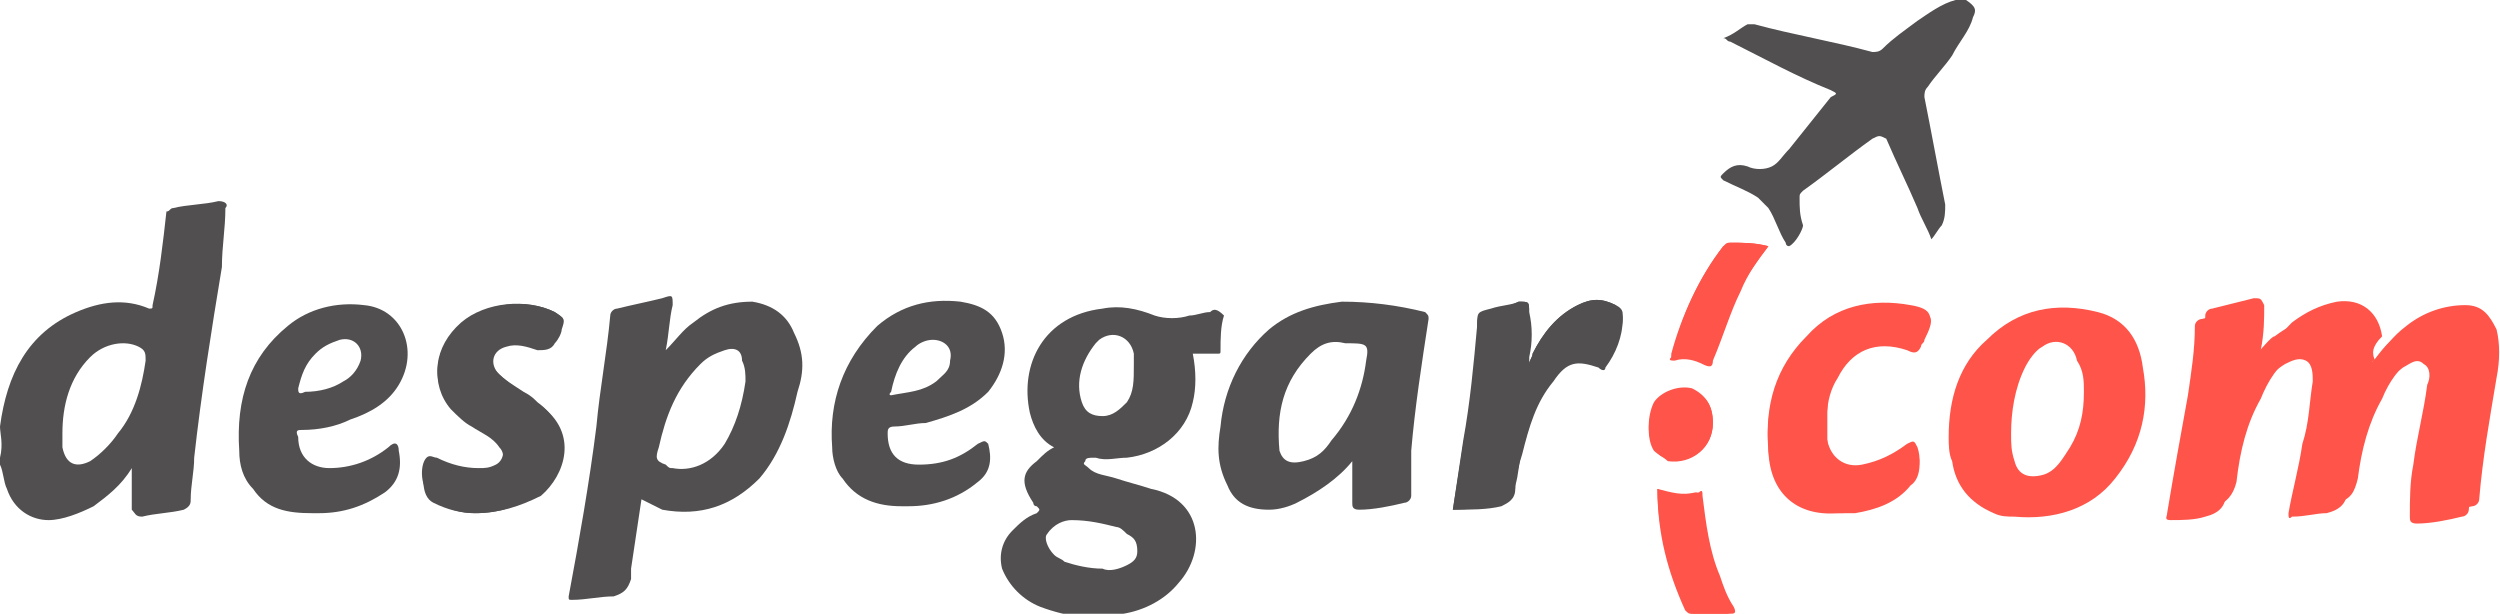 <?xml version="1.0" encoding="utf-8"?>
<!-- Generator: Adobe Illustrator 16.0.0, SVG Export Plug-In . SVG Version: 6.00 Build 0)  -->
<!DOCTYPE svg PUBLIC "-//W3C//DTD SVG 1.0//EN" "http://www.w3.org/TR/2001/REC-SVG-20010904/DTD/svg10.dtd">
<svg version="1.0" id="_x31_170px_grid" xmlns="http://www.w3.org/2000/svg" xmlns:xlink="http://www.w3.org/1999/xlink" x="0px"
	 y="0px" width="72.1px" height="17.7px" viewBox="0 0 72.1 17.7" style="enable-background:new 0 0 72.1 17.7;"
	 xml:space="preserve">
<style type="text/css">
<![CDATA[
	.st0{fill:#474646;}
	.st1{fill:#E2E2E2;}
	.st2{fill:none;stroke:#9C9C9C;stroke-miterlimit:10;}
	.st3{fill:#514F4F;}
	.st4{fill:#565656;}
	.st5{fill:none;stroke:#514F4F;stroke-width:0.25;stroke-miterlimit:10;}
	.st6{fill:#F8B133;}
	.st7{fill-rule:evenodd;clip-rule:evenodd;fill:#514F4F;}
	.st8{fill:url(#SVGID_3_);}
	.st9{fill:url(#SVGID_6_);}
	.st10{fill:url(#SVGID_7_);}
	.st11{opacity:0.5;}
	.st12{fill:none;stroke:#F8B133;stroke-width:3;stroke-miterlimit:10;}
	.st13{fill:#FF5449;}
	.st14{fill:#FFFFFF;}
	.st15{fill:none;stroke:#FFFFFF;stroke-width:0.25;stroke-miterlimit:10;}
	.st16{fill-rule:evenodd;clip-rule:evenodd;fill:#FF5449;}
	.st17{fill:url(#SVGID_10_);}
	.st18{fill:none;stroke:#514F4F;stroke-width:0.5;stroke-miterlimit:10;}
	.st19{fill:#777778;}
]]>
</style>
<g>
	<path class="st13" d="M64.9,10.4C64.9,10.4,64.9,10.4,64.9,10.4c0-0.1,0-0.1,0-0.1C64.9,9.9,65,9.5,65,9.1c0-0.2-0.1-0.2-0.3-0.2
		c-0.4,0.1-0.8,0.2-1.2,0.3c-0.1,0-0.2,0.1-0.2,0.2c0,0.7-0.1,1.3-0.2,2c-0.2,1.1-0.4,2.2-0.6,3.4c0,0.1-0.1,0.2,0.1,0.2
		c0.3,0,0.7,0,1-0.1c0.4-0.1,0.6-0.3,0.6-0.7c0.2-0.8,0.4-1.6,0.7-2.4c0.2-0.5,0.5-1,1-1.3c0.2-0.1,0.4-0.2,0.6-0.1
		c0.2,0.1,0.2,0.4,0.2,0.6c-0.1,0.6-0.1,1.2-0.3,1.8c-0.1,0.7-0.3,1.4-0.4,2c0,0.1,0,0.2,0.1,0.1c0.4,0,0.7-0.1,1-0.1
		c0.4-0.1,0.6-0.3,0.6-0.7c0.1-0.8,0.3-1.6,0.7-2.3c0.2-0.5,0.5-0.9,0.9-1.2c0.2-0.1,0.4-0.3,0.6-0.1c0.2,0.1,0.2,0.4,0.1,0.6
		c-0.1,0.8-0.3,1.5-0.4,2.3c-0.1,0.5-0.1,1-0.1,1.5c0,0.1,0,0.2,0.2,0.2c0.4,0,0.9-0.1,1.3-0.2c0.1,0,0.2-0.1,0.2-0.2
		c0.1-1.2,0.3-2.3,0.5-3.5c0.1-0.5,0.1-0.9,0-1.4c-0.1-0.4-0.4-0.7-0.9-0.7c-0.7-0.1-1.2,0.2-1.7,0.6c-0.4,0.3-0.6,0.7-0.9,1
		c0,0,0,0,0,0c0-0.2,0-0.4,0-0.6c-0.1-0.7-0.6-1.1-1.3-1c-0.5,0.1-0.9,0.3-1.3,0.6C65.5,9.7,65.2,10.1,64.9,10.4z"/>
	<path class="st13" d="M53,14.8c0.2,0,0.4,0,0.5-0.1c0.6-0.1,1.2-0.3,1.6-0.8c0.3-0.3,0.3-0.7,0.2-1c-0.1-0.2-0.1-0.2-0.3-0.1
		c-0.4,0.3-0.8,0.5-1.3,0.6c-0.5,0.1-0.9-0.2-1-0.7c-0.1-0.3-0.1-0.6,0-0.9c0-0.4,0.1-0.7,0.3-1c0.4-0.8,1.1-1.1,2-0.8
		c0.2,0.1,0.3,0,0.4-0.1c0-0.1,0.1-0.1,0.1-0.2c0.3-0.6,0.2-0.8-0.4-0.9c-1.1-0.2-2.2,0-3,0.9c-0.9,0.9-1.2,2-1.1,3.2
		C51,14.2,51.8,14.9,53,14.8z"/>
	<path class="st3" d="M13.7,14.8c0.7,0,1.3-0.2,1.8-0.6c0.7-0.6,1.1-1.8,0-2.6c-0.1-0.1-0.2-0.2-0.4-0.3c-0.3-0.2-0.5-0.3-0.8-0.6
		c-0.3-0.3-0.2-0.7,0.2-0.8c0.3-0.1,0.6,0,0.9,0.1c0.2,0.1,0.4,0,0.5-0.2c0.1-0.1,0.2-0.2,0.2-0.4C16.3,9.2,16.3,9.2,16,9
		c-0.8-0.4-2-0.3-2.7,0.3c-0.8,0.7-0.9,1.7-0.3,2.4c0.2,0.2,0.4,0.3,0.6,0.5c0.3,0.2,0.6,0.4,0.8,0.6c0.2,0.2,0.1,0.5-0.1,0.6
		c-0.2,0.1-0.3,0.1-0.5,0.1c-0.4,0-0.8-0.1-1.2-0.3c-0.1,0-0.2-0.1-0.3,0c-0.2,0.2-0.2,0.9,0.2,1.2C12.9,14.7,13.3,14.8,13.7,14.8z"
		/>
	<path class="st3" d="M41.9,14.7c0.5,0,0.9-0.1,1.4-0.2c0.3-0.1,0.4-0.2,0.4-0.5c0.1-0.3,0.1-0.7,0.2-1c0.2-0.7,0.4-1.5,0.9-2.1
		c0.4-0.5,0.7-0.6,1.3-0.4c0.1,0,0.1,0,0.2,0c0.3-0.4,0.5-0.9,0.5-1.4c0-0.1,0-0.2-0.2-0.3c-0.4-0.2-0.7-0.2-1.1,0
		c-0.6,0.3-1,0.8-1.3,1.4c0,0.1-0.1,0.2-0.1,0.3c0-0.1,0-0.1,0-0.2c0.1-0.4,0.1-0.9,0-1.3c0-0.3,0-0.3-0.3-0.3
		C43.6,8.8,43.3,8.9,43,9c-0.4,0.1-0.4,0.1-0.4,0.5c0,1.1-0.2,2.2-0.4,3.3C42.1,13.4,42,14.1,41.9,14.7z"/>
	<path class="st13" d="M47.8,14.1C47.8,14.2,47.8,14.2,47.8,14.1c0,1.3,0.4,2.4,0.9,3.5c0,0.1,0.1,0.1,0.2,0.1c0.3,0,0.6,0,1,0
		c0.1,0,0.2,0,0.1-0.2c-0.2-0.3-0.3-0.6-0.4-0.9c-0.3-0.7-0.4-1.5-0.5-2.3c0-0.1,0-0.2-0.1-0.1C48.5,14.3,48.2,14.3,47.8,14.1z"/>
	<path class="st13" d="M51,7.1C51,7.1,51,7,51,7.1C50.6,7,50.3,7,49.9,7c-0.1,0-0.1,0-0.2,0.1c-0.7,0.9-1.2,2-1.5,3.1
		c0,0.1,0,0.2,0.1,0.1c0.3,0,0.5,0,0.8,0.1c0.2,0.1,0.2,0,0.3-0.1c0.2-0.7,0.4-1.3,0.8-2C50.4,7.9,50.7,7.5,51,7.1z"/>
	<path class="st13" d="M49.4,12.2c0-0.5-0.2-0.8-0.6-0.9c-0.4-0.1-0.9,0.1-1.1,0.4c-0.2,0.4-0.2,1,0,1.3c0.1,0.1,0.3,0.2,0.4,0.3
		C48.8,13.4,49.4,12.9,49.4,12.2z"/>
	<path class="st7" d="M0,12.3C0.2,10.8,0.8,9.6,2.2,9c0.7-0.3,1.4-0.4,2.1-0.1c0.1,0,0.1,0,0.1-0.1c0.2-0.9,0.3-1.8,0.4-2.7
		C4.9,6.1,4.9,6,5,6c0.4-0.1,0.9-0.1,1.3-0.2c0.2,0,0.3,0.1,0.2,0.2C6.5,6.6,6.4,7.1,6.4,7.7c-0.3,1.8-0.6,3.7-0.8,5.5
		c0,0.4-0.1,0.8-0.1,1.2c0,0.1,0,0.2-0.2,0.3c-0.4,0.1-0.8,0.1-1.2,0.2c-0.2,0-0.2-0.1-0.3-0.2c0-0.3,0-0.6,0-1c0-0.1,0-0.1,0-0.2
		c-0.3,0.5-0.7,0.8-1.1,1.1c-0.4,0.2-0.9,0.4-1.3,0.4c-0.5,0-1-0.3-1.2-0.9c-0.1-0.2-0.1-0.5-0.2-0.7c0-0.1,0-0.1,0-0.2
		C0.1,12.8,0,12.5,0,12.3z M1.8,12.5c0,0.1,0,0.3,0,0.4c0.1,0.5,0.4,0.6,0.8,0.4c0.3-0.2,0.6-0.5,0.8-0.8c0.5-0.6,0.7-1.4,0.8-2.1
		c0-0.2,0-0.3-0.2-0.4C3.6,9.8,3,9.9,2.6,10.3C2,10.9,1.8,11.7,1.8,12.5z"/>
	<path class="st7" d="M56.7,0C57,0.2,57,0.3,56.9,0.5c-0.1,0.4-0.4,0.7-0.6,1.1c-0.2,0.3-0.5,0.6-0.7,0.9c-0.1,0.1-0.1,0.2-0.1,0.3
		c0.2,1,0.4,2.1,0.6,3.1c0,0.2,0,0.4-0.1,0.6c-0.1,0.1-0.2,0.3-0.3,0.4c-0.1-0.3-0.3-0.6-0.4-0.9c-0.3-0.7-0.6-1.3-0.9-2
		C54.2,3.9,54.2,3.9,54,4c-0.7,0.5-1.3,1-2,1.5c-0.1,0.1-0.1,0.1-0.1,0.2c0,0.3,0,0.5,0.1,0.8c0,0.1-0.2,0.5-0.4,0.6
		c-0.1,0-0.1-0.1-0.1-0.1c-0.2-0.3-0.3-0.7-0.5-1c-0.1-0.1-0.2-0.2-0.3-0.3c-0.3-0.2-0.6-0.3-1-0.5c-0.1-0.1-0.1-0.1,0-0.2
		c0.2-0.2,0.4-0.3,0.7-0.2c0.2,0.1,0.5,0.1,0.7,0c0.2-0.1,0.3-0.3,0.5-0.5c0.4-0.5,0.8-1,1.2-1.5C53,2.7,53,2.7,52.8,2.6
		c-1-0.4-1.9-0.9-2.9-1.4c-0.1,0-0.1-0.1-0.2-0.1C50,1,50.2,0.8,50.4,0.7c0.1,0,0.1,0,0.2,0c1.1,0.3,2.3,0.5,3.4,0.8
		c0.1,0,0.2,0,0.3-0.1c0.3-0.3,0.6-0.5,1-0.8c0.3-0.2,0.7-0.5,1.1-0.6C56.6,0,56.6,0,56.7,0z"/>
	<path class="st7" d="M0,12.3c0,0.2,0,0.5,0,0.7C0,12.8,0,12.5,0,12.3C0,12.3,0,12.3,0,12.3z"/>
	<path class="st16" d="M68.5,10.4c0.3-0.4,0.5-0.7,0.9-1c0.5-0.4,1.1-0.6,1.7-0.6c0.5,0,0.7,0.3,0.9,0.7c0.1,0.4,0.1,0.9,0,1.4
		c-0.2,1.2-0.4,2.3-0.5,3.5c0,0.1-0.1,0.2-0.2,0.2c-0.4,0.1-0.8,0.1-1.3,0.2c-0.1,0-0.2,0-0.2-0.2c0-0.5,0-1,0.1-1.5
		c0.1-0.8,0.3-1.5,0.4-2.3c0-0.2,0.1-0.5-0.1-0.6c-0.2-0.1-0.5,0-0.6,0.1c-0.4,0.3-0.7,0.7-0.9,1.2c-0.4,0.7-0.6,1.5-0.7,2.3
		c-0.1,0.4-0.2,0.6-0.6,0.7c-0.3,0.1-0.7,0.1-1,0.1c-0.1,0-0.1,0-0.1-0.1c0.1-0.7,0.3-1.4,0.4-2c0.1-0.6,0.2-1.2,0.3-1.8
		c0-0.2,0-0.4-0.2-0.6c-0.2-0.1-0.4,0-0.6,0.1c-0.5,0.3-0.8,0.8-1,1.3c-0.4,0.7-0.6,1.5-0.7,2.4c-0.1,0.4-0.3,0.6-0.6,0.7
		c-0.3,0.1-0.7,0.1-1,0.1c-0.2,0-0.1-0.1-0.1-0.2c0.2-1.1,0.4-2.2,0.6-3.4c0.1-0.6,0.2-1.3,0.2-2c0-0.1,0.1-0.2,0.2-0.2
		c0.4-0.1,0.8-0.2,1.2-0.3c0.2,0,0.2,0,0.3,0.2c0,0.4,0,0.8-0.1,1.3c0,0,0,0.1,0,0.1c0,0,0,0,0,0.1c0,0,0,0,0,0
		c0.3-0.3,0.6-0.7,0.9-1c0.4-0.3,0.8-0.5,1.3-0.6c0.7-0.1,1.2,0.3,1.3,1C68.4,10,68.4,10.2,68.5,10.4C68.4,10.4,68.4,10.5,68.5,10.4
		C68.4,10.5,68.4,10.5,68.5,10.4z"/>
	<path class="st7" d="M34.9,9c-0.2,0-0.4,0.1-0.6,0.1c-0.3,0.1-0.7,0.1-1,0c-0.5-0.2-1-0.3-1.5-0.2c-1.7,0.2-2.4,1.6-2.1,3
		c0.1,0.4,0.3,0.8,0.7,1c-0.2,0.1-0.3,0.2-0.5,0.4c-0.4,0.3-0.5,0.6-0.1,1.2c0,0,0,0.1,0.1,0.1c0.1,0.1,0.1,0.1,0,0.2
		c-0.3,0.1-0.5,0.3-0.7,0.5c-0.3,0.3-0.4,0.7-0.3,1.1c0.2,0.5,0.6,0.9,1.1,1.1c0.8,0.3,1.6,0.4,2.4,0.2c0.6-0.1,1.2-0.4,1.6-0.9
		c0.8-0.9,0.7-2.4-0.8-2.7c-0.3-0.1-0.7-0.2-1-0.3c-0.3-0.1-0.6-0.1-0.8-0.3c-0.1-0.1-0.2-0.1-0.1-0.2c0-0.1,0.1-0.1,0.3-0.1
		c0.3,0.1,0.6,0,0.9,0c0.9-0.1,1.7-0.7,1.9-1.6c0.1-0.4,0.1-0.9,0-1.4c0.2,0,0.5,0,0.7,0c0.1,0,0.1,0,0.1-0.1c0-0.3,0-0.7,0.1-1
		C35.1,8.9,35,8.9,34.9,9z M32.2,15.2c0.1,0,0.2,0.1,0.3,0.2c0.2,0.1,0.3,0.2,0.3,0.5c0,0.2-0.1,0.3-0.3,0.4
		c-0.2,0.1-0.5,0.2-0.7,0.1c-0.4,0-0.8-0.1-1.1-0.2c-0.1-0.1-0.2-0.1-0.3-0.2c-0.2-0.2-0.3-0.5-0.2-0.6c0.2-0.3,0.5-0.4,0.7-0.4
		C31.4,15,31.8,15.1,32.2,15.2z M32.5,11.6c-0.2,0.2-0.4,0.4-0.7,0.4c-0.3,0-0.5-0.1-0.6-0.4c-0.2-0.6,0-1.2,0.4-1.7
		c0,0,0.1-0.1,0.1-0.1c0.4-0.3,0.9-0.1,1,0.4c0,0.1,0,0.2,0,0.3C32.7,11,32.7,11.3,32.5,11.6z"/>
	<path class="st7" d="M22.9,9.6c-0.2-0.5-0.6-0.8-1.2-0.9c-0.7,0-1.2,0.2-1.7,0.6c-0.3,0.2-0.5,0.5-0.8,0.8c0.1-0.5,0.1-0.9,0.2-1.3
		c0-0.3,0-0.3-0.3-0.2c-0.4,0.1-0.9,0.2-1.3,0.3c-0.1,0-0.2,0.1-0.2,0.2c-0.1,1.1-0.3,2.1-0.4,3.2c-0.2,1.6-0.5,3.3-0.8,4.9
		c0,0.1,0,0.1,0.1,0.1c0.4,0,0.8-0.1,1.2-0.1c0.3-0.1,0.4-0.2,0.5-0.5c0-0.1,0-0.2,0-0.3c0.1-0.7,0.2-1.3,0.3-2
		c0.2,0.1,0.4,0.2,0.6,0.3c1.1,0.2,2-0.1,2.8-0.9c0.6-0.7,0.9-1.6,1.1-2.5C23.2,10.7,23.2,10.2,22.9,9.6z M20.9,12.8
		c-0.4,0.6-1,0.8-1.5,0.7c-0.1,0-0.1,0-0.2-0.1c-0.3-0.1-0.3-0.2-0.2-0.5c0.2-0.9,0.5-1.7,1.2-2.4c0.2-0.2,0.4-0.3,0.7-0.4
		c0.3-0.1,0.5,0,0.5,0.3c0.1,0.2,0.1,0.4,0.1,0.6C21.4,11.7,21.2,12.3,20.9,12.8z"/>
	<path class="st7" d="M41.2,9.2c0-0.1,0-0.1-0.1-0.2c-0.8-0.2-1.6-0.3-2.4-0.3c-0.8,0.1-1.5,0.3-2.1,0.8c-0.8,0.7-1.3,1.7-1.4,2.8
		c-0.1,0.6-0.1,1.1,0.2,1.7c0.2,0.5,0.6,0.7,1.2,0.7c0.3,0,0.6-0.1,0.8-0.2c0.6-0.3,1.2-0.7,1.6-1.2c0,0.1,0,0.2,0,0.2
		c0,0.3,0,0.6,0,1c0,0.1,0,0.2,0.2,0.2c0.4,0,0.9-0.1,1.3-0.2c0.1,0,0.2-0.1,0.2-0.2c0-0.4,0-0.8,0-1.3C40.8,11.8,41,10.5,41.2,9.2z
		 M39.4,10.4c-0.1,0.8-0.4,1.6-1,2.3c-0.2,0.3-0.4,0.5-0.8,0.6c-0.4,0.1-0.6,0-0.7-0.3c-0.1-1.1,0.1-2,0.9-2.8
		c0.3-0.3,0.6-0.4,1-0.3C39.4,9.9,39.5,9.9,39.4,10.4z"/>
	<path class="st16" d="M61.8,10.6c-0.1-0.8-0.5-1.4-1.3-1.6c-1.2-0.3-2.3-0.1-3.2,0.8c-0.8,0.7-1.1,1.7-1.1,2.8c0,0.2,0,0.5,0.1,0.7
		c0.1,0.7,0.5,1.2,1.2,1.5c0.2,0.1,0.4,0.1,0.6,0.1c1.1,0.1,2.2-0.2,2.9-1.1C61.8,12.8,62,11.7,61.8,10.6z M60.1,11.3
		c0,0.6-0.1,1.1-0.4,1.6c-0.2,0.3-0.4,0.7-0.8,0.8c-0.4,0.1-0.7,0-0.8-0.4C58,13,58,12.8,58,12.5c0-0.6,0.1-1.3,0.4-1.9
		c0.1-0.2,0.3-0.5,0.5-0.6c0.4-0.3,0.9-0.1,1,0.4C60.1,10.7,60.1,11,60.1,11.3z"/>
	<path class="st7" d="M8.7,12.4c0.5,0,1-0.1,1.4-0.3c0.6-0.2,1.1-0.5,1.4-1c0.6-1,0.1-2.2-1-2.3C9.7,8.7,8.9,8.9,8.3,9.4
		c-1.1,0.9-1.5,2.1-1.4,3.6c0,0.4,0.1,0.8,0.4,1.1c0.4,0.6,1,0.7,1.7,0.7c0.1,0,0.1,0,0.2,0c0.7,0,1.3-0.2,1.9-0.6
		c0.4-0.3,0.5-0.7,0.4-1.2c0-0.2-0.1-0.3-0.3-0.1c-0.5,0.4-1.1,0.6-1.7,0.6c-0.5,0-0.9-0.3-0.9-0.9C8.5,12.4,8.6,12.4,8.7,12.4z
		 M8.6,11.2c0.1-0.4,0.2-0.7,0.5-1C9.3,10,9.5,9.9,9.8,9.8c0.4-0.1,0.7,0.2,0.6,0.6c-0.1,0.3-0.3,0.5-0.5,0.6
		c-0.3,0.2-0.7,0.3-1.1,0.3C8.6,11.4,8.6,11.3,8.6,11.2z"/>
	<path class="st7" d="M28.2,12.8c-0.5,0.4-1,0.6-1.7,0.6c-0.6,0-0.9-0.3-0.9-0.9c0-0.1,0-0.2,0.2-0.2c0.3,0,0.6-0.1,0.9-0.1
		c0.7-0.2,1.3-0.4,1.8-0.9c0.4-0.5,0.6-1.1,0.4-1.7c-0.2-0.6-0.6-0.8-1.2-0.9c-0.9-0.1-1.7,0.1-2.4,0.7c-1,1-1.4,2.2-1.3,3.5
		c0,0.3,0.1,0.7,0.3,0.9c0.4,0.6,1,0.8,1.7,0.8c0.1,0,0.1,0,0.2,0c0.7,0,1.4-0.2,2-0.7c0.4-0.3,0.4-0.7,0.3-1.1
		C28.4,12.7,28.4,12.7,28.2,12.8z M26.4,10c0.1-0.1,0.3-0.2,0.5-0.2c0.3,0,0.6,0.2,0.5,0.6c0,0.3-0.2,0.4-0.4,0.6
		c-0.4,0.3-0.8,0.3-1.3,0.4c0,0-0.1,0,0-0.1C25.8,10.8,26,10.3,26.4,10z"/>
	<path class="st16" d="M53,14.8c-1.2,0-1.9-0.7-2-1.8c-0.1-1.2,0.2-2.3,1.1-3.2c0.8-0.8,1.9-1.1,3-0.9c0.7,0.1,0.7,0.3,0.4,0.9
		c0,0.1-0.1,0.1-0.1,0.2c-0.1,0.2-0.2,0.2-0.4,0.1c-0.9-0.3-1.6,0-2,0.8c-0.2,0.3-0.3,0.7-0.3,1c0,0.3,0,0.6,0,0.9
		c0.1,0.5,0.5,0.7,1,0.7c0.5-0.1,0.9-0.3,1.3-0.6c0.2-0.1,0.2-0.1,0.3,0.1c0.1,0.3,0.1,0.8-0.2,1c-0.4,0.5-1,0.7-1.6,0.8
		C53.3,14.8,53.1,14.8,53,14.8z"/>
	<path class="st7" d="M13.7,14.8c-0.4,0-0.8-0.1-1.2-0.3c-0.4-0.2-0.3-0.9-0.2-1.2c0.1-0.1,0.2-0.1,0.3,0c0.4,0.2,0.8,0.3,1.2,0.3
		c0.2,0,0.4,0,0.5-0.1c0.2-0.1,0.3-0.4,0.1-0.6c-0.2-0.3-0.5-0.4-0.8-0.6c-0.2-0.1-0.4-0.3-0.6-0.5c-0.6-0.7-0.5-1.8,0.3-2.4
		C14,8.7,15.2,8.6,16,9c0.3,0.2,0.3,0.2,0.2,0.5c0,0.1-0.1,0.3-0.2,0.4c-0.1,0.2-0.3,0.2-0.5,0.2c-0.3-0.1-0.6-0.2-0.9-0.1
		c-0.4,0.1-0.5,0.5-0.2,0.8c0.2,0.2,0.5,0.4,0.8,0.6c0.1,0.1,0.2,0.2,0.4,0.3c1.1,0.8,0.7,2,0,2.6C15,14.6,14.4,14.8,13.7,14.8z"/>
	<path class="st7" d="M41.9,14.7c0.1-0.7,0.2-1.3,0.3-2c0.2-1.1,0.3-2.2,0.4-3.3c0-0.4,0-0.4,0.4-0.5c0.3-0.1,0.6-0.1,0.8-0.2
		c0.3,0,0.3,0,0.3,0.3c0,0.4,0,0.9,0,1.3c0,0.1,0,0.1,0,0.2c0-0.1,0.1-0.2,0.1-0.3c0.3-0.6,0.7-1.1,1.3-1.4c0.4-0.2,0.7-0.2,1.1,0
		C46.7,9,46.8,9,46.8,9.2c0,0.5-0.2,1-0.5,1.4c0,0.1-0.1,0.1-0.2,0c-0.6-0.2-0.9-0.2-1.3,0.4c-0.5,0.6-0.7,1.3-0.9,2.1
		c-0.1,0.3-0.2,0.7-0.2,1c0,0.3-0.2,0.4-0.4,0.5C42.9,14.7,42.4,14.7,41.9,14.7z"/>
	<path class="st16" d="M47.8,14.1c0.4,0.1,0.7,0.2,1.1,0.1c0.1,0,0.1,0.1,0.1,0.1c0.1,0.8,0.2,1.5,0.5,2.3c0.1,0.3,0.3,0.6,0.4,0.9
		c0.1,0.1,0,0.2-0.1,0.2c-0.3,0-0.6,0-1,0c-0.1,0-0.1,0-0.2-0.1C48.1,16.5,47.8,15.4,47.8,14.1C47.8,14.2,47.8,14.2,47.8,14.1z"/>
	<path class="st16" d="M51,7.1c-0.3,0.4-0.6,0.8-0.8,1.3c-0.3,0.6-0.5,1.3-0.8,2c0,0.2-0.1,0.2-0.3,0.1c-0.2-0.1-0.5-0.2-0.8-0.1
		c-0.1,0-0.2,0-0.1-0.1C48.5,9.1,49,8,49.7,7.1C49.8,7.1,49.8,7,49.9,7C50.3,7,50.6,7,51,7.1C51,7,51,7.1,51,7.1z"/>
	<path class="st16" d="M49.4,12.2c0,0.7-0.6,1.2-1.3,1c-0.2,0-0.3-0.1-0.4-0.3c-0.2-0.3-0.2-0.9,0-1.3c0.2-0.3,0.7-0.5,1.1-0.4
		C49.2,11.4,49.4,11.7,49.4,12.2z"/>
	<path class="st16" d="M64.9,10.4C64.9,10.5,64.9,10.5,64.9,10.4C64.8,10.5,64.9,10.4,64.9,10.4C64.9,10.4,64.9,10.4,64.9,10.4z"/>
	<path class="st16" d="M68.5,10.4C68.4,10.5,68.4,10.5,68.5,10.4C68.4,10.5,68.4,10.4,68.5,10.4C68.4,10.4,68.4,10.4,68.5,10.4z"/>
</g>
</svg>
